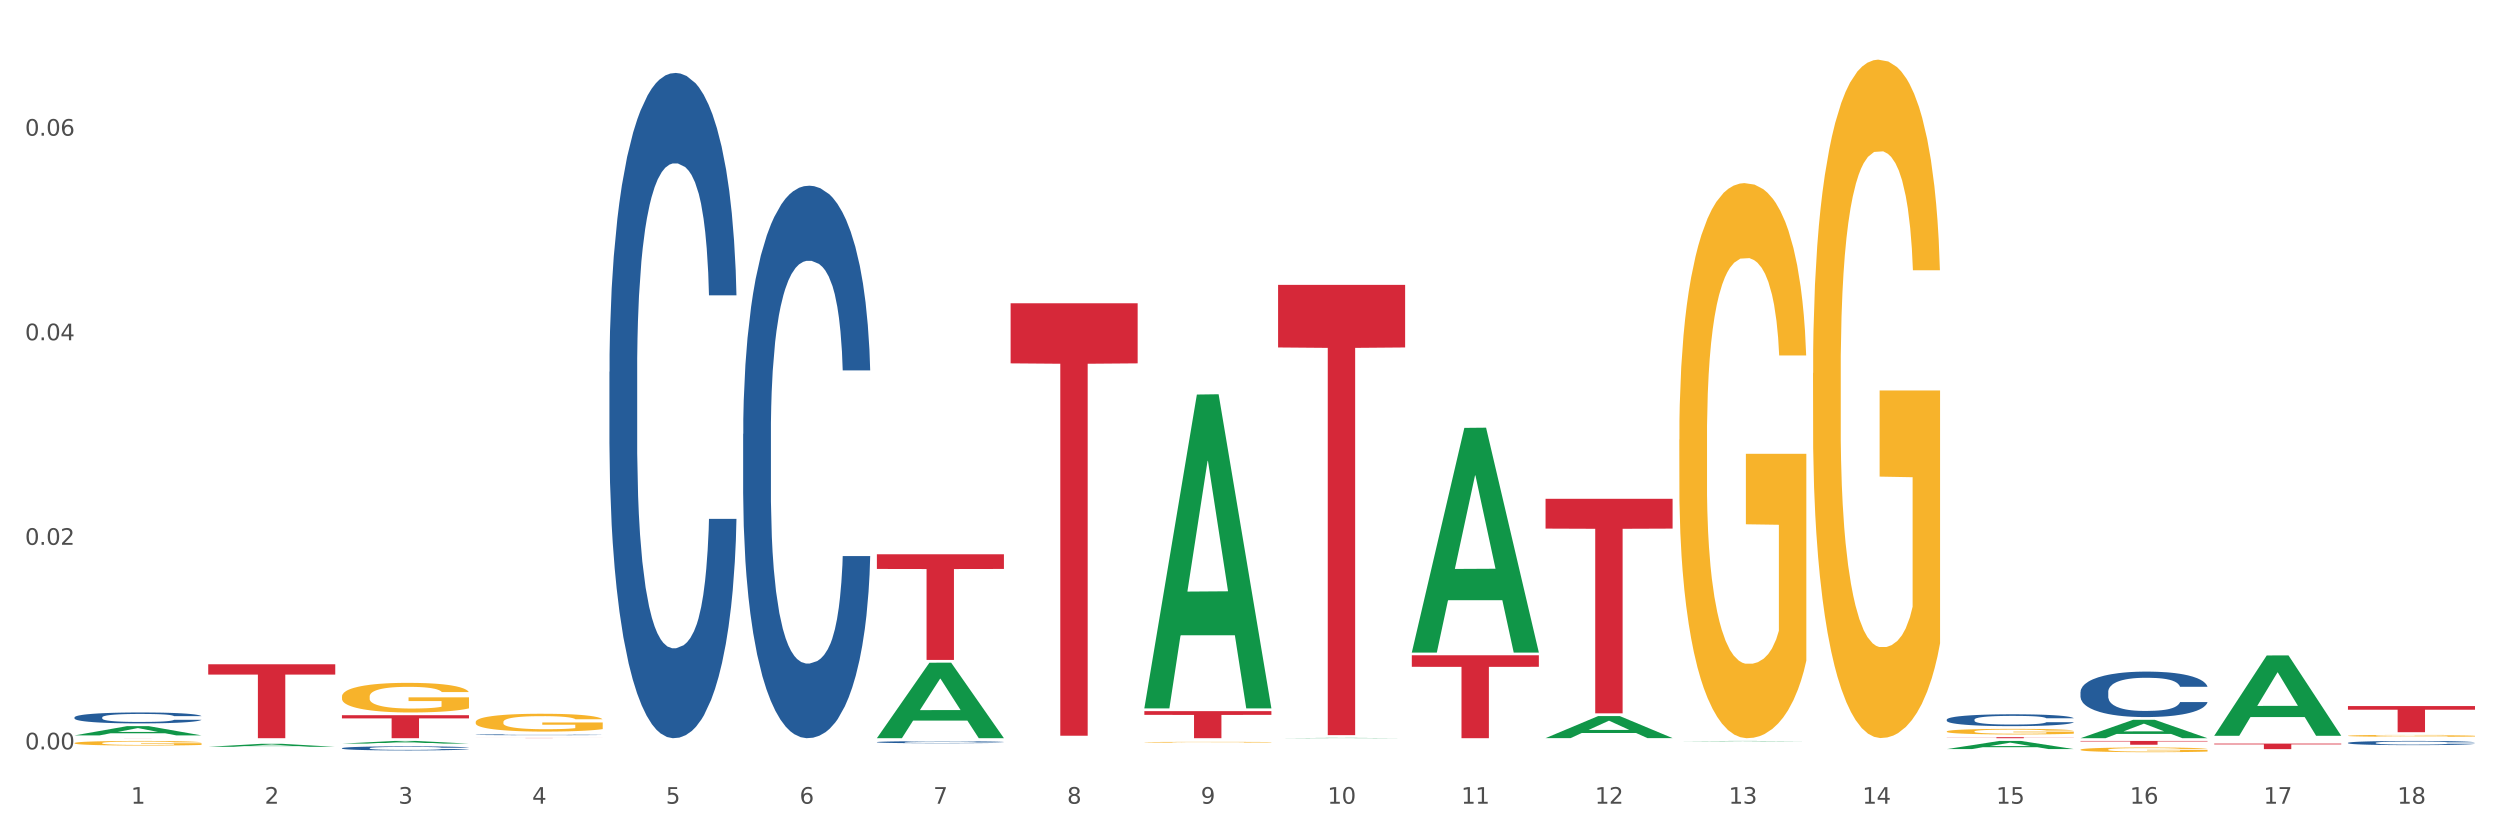 <?xml version="1.0" encoding="utf-8" standalone="no"?>
<!DOCTYPE svg PUBLIC "-//W3C//DTD SVG 1.1//EN"
  "http://www.w3.org/Graphics/SVG/1.1/DTD/svg11.dtd">
<svg xmlns:xlink="http://www.w3.org/1999/xlink" width="1080pt" height="360pt" viewBox="0 0 1080 360" xmlns="http://www.w3.org/2000/svg" version="1.1">
 <rect x="0" y="0" width="1080" height="360" fill="#333333" stroke="none"/>
 <defs>
  <style type="text/css">*{stroke-linejoin: round; stroke-linecap: butt}</style>
 </defs>
 <g id="figure_1">
  <g id="patch_1">
   <path d="M 0 360 
L 1080 360 
L 1080 0 
L 0 0 
z
" style="fill: #ffffff; stroke: #ffffff; stroke-linejoin: miter"/>
  </g>
  <g id="axes_1">
   <g id="matplotlib.axis_1">
    <g id="xtick_1">
     <g id="text_1">
      <!-- 1 -->
      <g style="fill: #4d4d4d" transform="translate(56.563 347.204) scale(0.096 -0.096)">
       <defs>
        <path id="DejaVuSans-31" d="M 794 531 
L 1825 531 
L 1825 4091 
L 703 3866 
L 703 4441 
L 1819 4666 
L 2450 4666 
L 2450 531 
L 3481 531 
L 3481 0 
L 794 0 
L 794 531 
z
" transform="scale(0.016)"/>
       </defs>
       <use xlink:href="#DejaVuSans-31"/>
      </g>
     </g>
    </g>
    <g id="xtick_2">
     <g id="text_2">
      <!-- 2 -->
      <g style="fill: #4d4d4d" transform="translate(114.336 347.204) scale(0.096 -0.096)">
       <defs>
        <path id="DejaVuSans-32" d="M 1228 531 
L 3431 531 
L 3431 0 
L 469 0 
L 469 531 
Q 828 903 1448 1529 
Q 2069 2156 2228 2338 
Q 2531 2678 2651 2914 
Q 2772 3150 2772 3378 
Q 2772 3750 2511 3984 
Q 2250 4219 1831 4219 
Q 1534 4219 1204 4116 
Q 875 4013 500 3803 
L 500 4441 
Q 881 4594 1212 4672 
Q 1544 4750 1819 4750 
Q 2544 4750 2975 4387 
Q 3406 4025 3406 3419 
Q 3406 3131 3298 2873 
Q 3191 2616 2906 2266 
Q 2828 2175 2409 1742 
Q 1991 1309 1228 531 
z
" transform="scale(0.016)"/>
       </defs>
       <use xlink:href="#DejaVuSans-32"/>
      </g>
     </g>
    </g>
    <g id="xtick_3">
     <g id="text_3">
      <!-- 3 -->
      <g style="fill: #4d4d4d" transform="translate(172.109 347.204) scale(0.096 -0.096)">
       <defs>
        <path id="DejaVuSans-33" d="M 2597 2516 
Q 3050 2419 3304 2112 
Q 3559 1806 3559 1356 
Q 3559 666 3084 287 
Q 2609 -91 1734 -91 
Q 1441 -91 1130 -33 
Q 819 25 488 141 
L 488 750 
Q 750 597 1062 519 
Q 1375 441 1716 441 
Q 2309 441 2620 675 
Q 2931 909 2931 1356 
Q 2931 1769 2642 2001 
Q 2353 2234 1838 2234 
L 1294 2234 
L 1294 2753 
L 1863 2753 
Q 2328 2753 2575 2939 
Q 2822 3125 2822 3475 
Q 2822 3834 2567 4026 
Q 2313 4219 1838 4219 
Q 1578 4219 1281 4162 
Q 984 4106 628 3988 
L 628 4550 
Q 988 4650 1302 4700 
Q 1616 4750 1894 4750 
Q 2613 4750 3031 4423 
Q 3450 4097 3450 3541 
Q 3450 3153 3228 2886 
Q 3006 2619 2597 2516 
z
" transform="scale(0.016)"/>
       </defs>
       <use xlink:href="#DejaVuSans-33"/>
      </g>
     </g>
    </g>
    <g id="xtick_4">
     <g id="text_4">
      <!-- 4 -->
      <g style="fill: #4d4d4d" transform="translate(229.882 347.204) scale(0.096 -0.096)">
       <defs>
        <path id="DejaVuSans-34" d="M 2419 4116 
L 825 1625 
L 2419 1625 
L 2419 4116 
z
M 2253 4666 
L 3047 4666 
L 3047 1625 
L 3713 1625 
L 3713 1100 
L 3047 1100 
L 3047 0 
L 2419 0 
L 2419 1100 
L 313 1100 
L 313 1709 
L 2253 4666 
z
" transform="scale(0.016)"/>
       </defs>
       <use xlink:href="#DejaVuSans-34"/>
      </g>
     </g>
    </g>
    <g id="xtick_5">
     <g id="text_5">
      <!-- 5 -->
      <g style="fill: #4d4d4d" transform="translate(287.655 347.204) scale(0.096 -0.096)">
       <defs>
        <path id="DejaVuSans-35" d="M 691 4666 
L 3169 4666 
L 3169 4134 
L 1269 4134 
L 1269 2991 
Q 1406 3038 1543 3061 
Q 1681 3084 1819 3084 
Q 2600 3084 3056 2656 
Q 3513 2228 3513 1497 
Q 3513 744 3044 326 
Q 2575 -91 1722 -91 
Q 1428 -91 1123 -41 
Q 819 9 494 109 
L 494 744 
Q 775 591 1075 516 
Q 1375 441 1709 441 
Q 2250 441 2565 725 
Q 2881 1009 2881 1497 
Q 2881 1984 2565 2268 
Q 2250 2553 1709 2553 
Q 1456 2553 1204 2497 
Q 953 2441 691 2322 
L 691 4666 
z
" transform="scale(0.016)"/>
       </defs>
       <use xlink:href="#DejaVuSans-35"/>
      </g>
     </g>
    </g>
    <g id="xtick_6">
     <g id="text_6">
      <!-- 6 -->
      <g style="fill: #4d4d4d" transform="translate(345.428 347.204) scale(0.096 -0.096)">
       <defs>
        <path id="DejaVuSans-36" d="M 2113 2584 
Q 1688 2584 1439 2293 
Q 1191 2003 1191 1497 
Q 1191 994 1439 701 
Q 1688 409 2113 409 
Q 2538 409 2786 701 
Q 3034 994 3034 1497 
Q 3034 2003 2786 2293 
Q 2538 2584 2113 2584 
z
M 3366 4563 
L 3366 3988 
Q 3128 4100 2886 4159 
Q 2644 4219 2406 4219 
Q 1781 4219 1451 3797 
Q 1122 3375 1075 2522 
Q 1259 2794 1537 2939 
Q 1816 3084 2150 3084 
Q 2853 3084 3261 2657 
Q 3669 2231 3669 1497 
Q 3669 778 3244 343 
Q 2819 -91 2113 -91 
Q 1303 -91 875 529 
Q 447 1150 447 2328 
Q 447 3434 972 4092 
Q 1497 4750 2381 4750 
Q 2619 4750 2861 4703 
Q 3103 4656 3366 4563 
z
" transform="scale(0.016)"/>
       </defs>
       <use xlink:href="#DejaVuSans-36"/>
      </g>
     </g>
    </g>
    <g id="xtick_7">
     <g id="text_7">
      <!-- 7 -->
      <g style="fill: #4d4d4d" transform="translate(403.201 347.204) scale(0.096 -0.096)">
       <defs>
        <path id="DejaVuSans-37" d="M 525 4666 
L 3525 4666 
L 3525 4397 
L 1831 0 
L 1172 0 
L 2766 4134 
L 525 4134 
L 525 4666 
z
" transform="scale(0.016)"/>
       </defs>
       <use xlink:href="#DejaVuSans-37"/>
      </g>
     </g>
    </g>
    <g id="xtick_8">
     <g id="text_8">
      <!-- 8 -->
      <g style="fill: #4d4d4d" transform="translate(460.974 347.204) scale(0.096 -0.096)">
       <defs>
        <path id="DejaVuSans-38" d="M 2034 2216 
Q 1584 2216 1326 1975 
Q 1069 1734 1069 1313 
Q 1069 891 1326 650 
Q 1584 409 2034 409 
Q 2484 409 2743 651 
Q 3003 894 3003 1313 
Q 3003 1734 2745 1975 
Q 2488 2216 2034 2216 
z
M 1403 2484 
Q 997 2584 770 2862 
Q 544 3141 544 3541 
Q 544 4100 942 4425 
Q 1341 4750 2034 4750 
Q 2731 4750 3128 4425 
Q 3525 4100 3525 3541 
Q 3525 3141 3298 2862 
Q 3072 2584 2669 2484 
Q 3125 2378 3379 2068 
Q 3634 1759 3634 1313 
Q 3634 634 3220 271 
Q 2806 -91 2034 -91 
Q 1263 -91 848 271 
Q 434 634 434 1313 
Q 434 1759 690 2068 
Q 947 2378 1403 2484 
z
M 1172 3481 
Q 1172 3119 1398 2916 
Q 1625 2713 2034 2713 
Q 2441 2713 2670 2916 
Q 2900 3119 2900 3481 
Q 2900 3844 2670 4047 
Q 2441 4250 2034 4250 
Q 1625 4250 1398 4047 
Q 1172 3844 1172 3481 
z
" transform="scale(0.016)"/>
       </defs>
       <use xlink:href="#DejaVuSans-38"/>
      </g>
     </g>
    </g>
    <g id="xtick_9">
     <g id="text_9">
      <!-- 9 -->
      <g style="fill: #4d4d4d" transform="translate(518.747 347.204) scale(0.096 -0.096)">
       <defs>
        <path id="DejaVuSans-39" d="M 703 97 
L 703 672 
Q 941 559 1184 500 
Q 1428 441 1663 441 
Q 2288 441 2617 861 
Q 2947 1281 2994 2138 
Q 2813 1869 2534 1725 
Q 2256 1581 1919 1581 
Q 1219 1581 811 2004 
Q 403 2428 403 3163 
Q 403 3881 828 4315 
Q 1253 4750 1959 4750 
Q 2769 4750 3195 4129 
Q 3622 3509 3622 2328 
Q 3622 1225 3098 567 
Q 2575 -91 1691 -91 
Q 1453 -91 1209 -44 
Q 966 3 703 97 
z
M 1959 2075 
Q 2384 2075 2632 2365 
Q 2881 2656 2881 3163 
Q 2881 3666 2632 3958 
Q 2384 4250 1959 4250 
Q 1534 4250 1286 3958 
Q 1038 3666 1038 3163 
Q 1038 2656 1286 2365 
Q 1534 2075 1959 2075 
z
" transform="scale(0.016)"/>
       </defs>
       <use xlink:href="#DejaVuSans-39"/>
      </g>
     </g>
    </g>
    <g id="xtick_10">
     <g id="text_10">
      <!-- 10 -->
      <g style="fill: #4d4d4d" transform="translate(573.466 347.204) scale(0.096 -0.096)">
       <defs>
        <path id="DejaVuSans-30" d="M 2034 4250 
Q 1547 4250 1301 3770 
Q 1056 3291 1056 2328 
Q 1056 1369 1301 889 
Q 1547 409 2034 409 
Q 2525 409 2770 889 
Q 3016 1369 3016 2328 
Q 3016 3291 2770 3770 
Q 2525 4250 2034 4250 
z
M 2034 4750 
Q 2819 4750 3233 4129 
Q 3647 3509 3647 2328 
Q 3647 1150 3233 529 
Q 2819 -91 2034 -91 
Q 1250 -91 836 529 
Q 422 1150 422 2328 
Q 422 3509 836 4129 
Q 1250 4750 2034 4750 
z
" transform="scale(0.016)"/>
       </defs>
       <use xlink:href="#DejaVuSans-31"/>
       <use xlink:href="#DejaVuSans-30" transform="translate(63.623 0)"/>
      </g>
     </g>
    </g>
    <g id="xtick_11">
     <g id="text_11">
      <!-- 11 -->
      <g style="fill: #4d4d4d" transform="translate(631.239 347.204) scale(0.096 -0.096)">
       <use xlink:href="#DejaVuSans-31"/>
       <use xlink:href="#DejaVuSans-31" transform="translate(63.623 0)"/>
      </g>
     </g>
    </g>
    <g id="xtick_12">
     <g id="text_12">
      <!-- 12 -->
      <g style="fill: #4d4d4d" transform="translate(689.012 347.204) scale(0.096 -0.096)">
       <use xlink:href="#DejaVuSans-31"/>
       <use xlink:href="#DejaVuSans-32" transform="translate(63.623 0)"/>
      </g>
     </g>
    </g>
    <g id="xtick_13">
     <g id="text_13">
      <!-- 13 -->
      <g style="fill: #4d4d4d" transform="translate(746.785 347.204) scale(0.096 -0.096)">
       <use xlink:href="#DejaVuSans-31"/>
       <use xlink:href="#DejaVuSans-33" transform="translate(63.623 0)"/>
      </g>
     </g>
    </g>
    <g id="xtick_14">
     <g id="text_14">
      <!-- 14 -->
      <g style="fill: #4d4d4d" transform="translate(804.558 347.204) scale(0.096 -0.096)">
       <use xlink:href="#DejaVuSans-31"/>
       <use xlink:href="#DejaVuSans-34" transform="translate(63.623 0)"/>
      </g>
     </g>
    </g>
    <g id="xtick_15">
     <g id="text_15">
      <!-- 15 -->
      <g style="fill: #4d4d4d" transform="translate(862.331 347.204) scale(0.096 -0.096)">
       <use xlink:href="#DejaVuSans-31"/>
       <use xlink:href="#DejaVuSans-35" transform="translate(63.623 0)"/>
      </g>
     </g>
    </g>
    <g id="xtick_16">
     <g id="text_16">
      <!-- 16 -->
      <g style="fill: #4d4d4d" transform="translate(920.104 347.204) scale(0.096 -0.096)">
       <use xlink:href="#DejaVuSans-31"/>
       <use xlink:href="#DejaVuSans-36" transform="translate(63.623 0)"/>
      </g>
     </g>
    </g>
    <g id="xtick_17">
     <g id="text_17">
      <!-- 17 -->
      <g style="fill: #4d4d4d" transform="translate(977.877 347.204) scale(0.096 -0.096)">
       <use xlink:href="#DejaVuSans-31"/>
       <use xlink:href="#DejaVuSans-37" transform="translate(63.623 0)"/>
      </g>
     </g>
    </g>
    <g id="xtick_18">
     <g id="text_18">
      <!-- 18 -->
      <g style="fill: #4d4d4d" transform="translate(1035.65 347.204) scale(0.096 -0.096)">
       <use xlink:href="#DejaVuSans-31"/>
       <use xlink:href="#DejaVuSans-38" transform="translate(63.623 0)"/>
      </g>
     </g>
    </g>
    <g id="xtick_19"/>
    <g id="xtick_20"/>
    <g id="xtick_21"/>
    <g id="xtick_22"/>
    <g id="xtick_23"/>
    <g id="xtick_24"/>
    <g id="xtick_25"/>
    <g id="xtick_26"/>
    <g id="xtick_27"/>
    <g id="xtick_28"/>
    <g id="xtick_29"/>
    <g id="xtick_30"/>
    <g id="xtick_31"/>
    <g id="xtick_32"/>
    <g id="xtick_33"/>
    <g id="xtick_34"/>
    <g id="xtick_35"/>
   </g>
   <g id="matplotlib.axis_2">
    <g id="ytick_1">
     <g id="text_19">
      <!-- 0.00 -->
      <g style="fill: #4d4d4d" transform="translate(10.8 323.734) scale(0.096 -0.096)">
       <defs>
        <path id="DejaVuSans-2e" d="M 684 794 
L 1344 794 
L 1344 0 
L 684 0 
L 684 794 
z
" transform="scale(0.016)"/>
       </defs>
       <use xlink:href="#DejaVuSans-30"/>
       <use xlink:href="#DejaVuSans-2e" transform="translate(63.623 0)"/>
       <use xlink:href="#DejaVuSans-30" transform="translate(95.41 0)"/>
       <use xlink:href="#DejaVuSans-30" transform="translate(159.033 0)"/>
      </g>
     </g>
    </g>
    <g id="ytick_2">
     <g id="text_20">
      <!-- 0.02 -->
      <g style="fill: #4d4d4d" transform="translate(10.8 235.363) scale(0.096 -0.096)">
       <use xlink:href="#DejaVuSans-30"/>
       <use xlink:href="#DejaVuSans-2e" transform="translate(63.623 0)"/>
       <use xlink:href="#DejaVuSans-30" transform="translate(95.41 0)"/>
       <use xlink:href="#DejaVuSans-32" transform="translate(159.033 0)"/>
      </g>
     </g>
    </g>
    <g id="ytick_3">
     <g id="text_21">
      <!-- 0.04 -->
      <g style="fill: #4d4d4d" transform="translate(10.8 146.991) scale(0.096 -0.096)">
       <use xlink:href="#DejaVuSans-30"/>
       <use xlink:href="#DejaVuSans-2e" transform="translate(63.623 0)"/>
       <use xlink:href="#DejaVuSans-30" transform="translate(95.41 0)"/>
       <use xlink:href="#DejaVuSans-34" transform="translate(159.033 0)"/>
      </g>
     </g>
    </g>
    <g id="ytick_4">
     <g id="text_22">
      <!-- 0.06 -->
      <g style="fill: #4d4d4d" transform="translate(10.8 58.619) scale(0.096 -0.096)">
       <use xlink:href="#DejaVuSans-30"/>
       <use xlink:href="#DejaVuSans-2e" transform="translate(63.623 0)"/>
       <use xlink:href="#DejaVuSans-30" transform="translate(95.41 0)"/>
       <use xlink:href="#DejaVuSans-36" transform="translate(159.033 0)"/>
      </g>
     </g>
    </g>
    <g id="ytick_5"/>
    <g id="ytick_6"/>
    <g id="ytick_7"/>
   </g>
   <g id="PolyCollection_1">
    <path d="M 32.175 317.688 
L 32.232 317.684 
L 54.864 313.694 
L 64.257 313.691 
L 87.059 317.696 
L 76.196 317.696 
L 71.273 316.763 
L 47.905 316.763 
L 47.735 316.778 
L 42.982 317.696 
L 32.175 317.696 
L 32.175 317.688 
L 50.847 316.206 
L 68.331 316.203 
L 59.674 314.544 
L 59.561 314.537 
L 59.447 314.548 
L 50.79 316.203 
L 50.847 316.206 
L 32.175 317.688 
z
" clip-path="url(#p6d4d337997)" style="fill: #109648"/>
    <path d="M 725.451 189.913 
L 725.516 189.694 
L 725.516 181.81 
L 725.645 175.02 
L 726.293 158.595 
L 727.265 145.016 
L 727.978 137.789 
L 728.691 131.876 
L 729.533 125.962 
L 730.57 119.83 
L 732.449 110.851 
L 733.615 106.251 
L 735.041 101.433 
L 737.633 94.425 
L 739.512 90.483 
L 741.456 87.198 
L 744.631 83.255 
L 746.705 81.503 
L 748.908 80.189 
L 751.565 79.313 
L 753.573 79.094 
L 757.98 79.751 
L 761.738 81.722 
L 763.552 83.255 
L 765.885 85.883 
L 767.116 87.636 
L 769.125 91.14 
L 771.199 95.739 
L 772.624 99.681 
L 774.762 107.127 
L 776.382 114.574 
L 777.873 123.772 
L 778.65 130.123 
L 779.234 136.037 
L 779.752 142.826 
L 780.27 153.557 
L 768.607 153.557 
L 768.153 145.892 
L 767.44 138.665 
L 766.403 131.657 
L 765.496 127.276 
L 763.941 121.801 
L 762.516 118.297 
L 761.025 115.669 
L 759.211 113.479 
L 757.785 112.384 
L 755.776 111.508 
L 751.824 111.727 
L 749.167 113.479 
L 747.353 115.669 
L 746.186 117.64 
L 745.15 119.83 
L 743.983 122.896 
L 742.622 127.495 
L 741.65 131.657 
L 740.678 136.913 
L 739.901 142.169 
L 739.188 148.301 
L 738.605 154.872 
L 738.151 161.661 
L 737.762 169.983 
L 737.438 183.781 
L 737.438 213.785 
L 737.568 220.575 
L 737.892 229.554 
L 738.281 236.343 
L 738.929 244.447 
L 739.512 249.922 
L 740.614 257.806 
L 741.845 264.376 
L 742.817 268.538 
L 743.789 272.042 
L 745.474 276.86 
L 747.353 280.802 
L 748.973 283.211 
L 751.176 285.401 
L 752.666 286.277 
L 753.962 286.715 
L 757.137 286.715 
L 759.405 286.058 
L 761.932 284.525 
L 763.876 282.554 
L 765.496 280.145 
L 767.311 276.203 
L 768.477 272.48 
L 768.477 226.707 
L 754.221 226.488 
L 754.221 196.045 
L 780.335 196.045 
L 780.335 285.401 
L 779.234 290.001 
L 778.002 294.162 
L 776.706 297.885 
L 774.762 302.484 
L 772.43 306.864 
L 770.356 309.931 
L 768.153 312.559 
L 765.561 314.968 
L 762.192 317.158 
L 760.118 318.034 
L 757.526 318.691 
L 754.48 318.91 
L 751.824 318.472 
L 749.232 317.377 
L 746.51 315.406 
L 743.854 312.559 
L 741.845 309.712 
L 739.836 306.207 
L 737.698 301.608 
L 736.013 297.228 
L 734.717 293.286 
L 733.291 288.249 
L 731.736 281.678 
L 730.57 275.765 
L 729.533 269.633 
L 728.431 261.748 
L 727.654 254.959 
L 726.876 246.418 
L 726.423 240.066 
L 725.904 230.211 
L 725.516 216.413 
L 725.451 189.913 
z
" clip-path="url(#p6d4d337997)" style="fill: #f7b32b"/>
    <path d="M 783.224 161.195 
L 783.289 160.927 
L 783.289 151.292 
L 783.418 142.994 
L 784.066 122.92 
L 785.038 106.325 
L 785.751 97.492 
L 786.464 90.265 
L 787.306 83.039 
L 788.343 75.544 
L 790.222 64.57 
L 791.388 58.949 
L 792.814 53.061 
L 795.406 44.496 
L 797.285 39.678 
L 799.229 35.663 
L 802.404 30.845 
L 804.478 28.704 
L 806.681 27.098 
L 809.338 26.027 
L 811.346 25.759 
L 815.753 26.562 
L 819.511 28.971 
L 821.325 30.845 
L 823.658 34.057 
L 824.889 36.198 
L 826.898 40.481 
L 828.971 46.102 
L 830.397 50.919 
L 832.535 60.02 
L 834.155 69.12 
L 835.646 80.362 
L 836.423 88.124 
L 837.007 95.351 
L 837.525 103.648 
L 838.043 116.764 
L 826.38 116.764 
L 825.926 107.396 
L 825.213 98.563 
L 824.176 89.998 
L 823.269 84.644 
L 821.714 77.953 
L 820.288 73.67 
L 818.798 70.459 
L 816.984 67.782 
L 815.558 66.444 
L 813.549 65.373 
L 809.597 65.641 
L 806.94 67.782 
L 805.126 70.459 
L 803.959 72.867 
L 802.922 75.544 
L 801.756 79.291 
L 800.395 84.912 
L 799.423 89.998 
L 798.451 96.421 
L 797.674 102.845 
L 796.961 110.34 
L 796.378 118.37 
L 795.924 126.667 
L 795.535 136.838 
L 795.211 153.701 
L 795.211 190.37 
L 795.341 198.667 
L 795.665 209.641 
L 796.054 217.939 
L 796.702 227.842 
L 797.285 234.534 
L 798.387 244.169 
L 799.618 252.199 
L 800.59 257.285 
L 801.562 261.567 
L 803.246 267.456 
L 805.126 272.273 
L 806.746 275.218 
L 808.949 277.894 
L 810.439 278.965 
L 811.735 279.5 
L 814.91 279.5 
L 817.178 278.697 
L 819.705 276.824 
L 821.649 274.415 
L 823.269 271.471 
L 825.084 266.653 
L 826.25 262.102 
L 826.25 206.162 
L 811.994 205.894 
L 811.994 168.689 
L 838.108 168.689 
L 838.108 277.894 
L 837.007 283.515 
L 835.775 288.601 
L 834.479 293.151 
L 832.535 298.772 
L 830.203 304.125 
L 828.129 307.872 
L 825.926 311.084 
L 823.334 314.028 
L 819.964 316.705 
L 817.891 317.776 
L 815.299 318.578 
L 812.253 318.846 
L 809.597 318.311 
L 807.005 316.973 
L 804.283 314.564 
L 801.627 311.084 
L 799.618 307.604 
L 797.609 303.322 
L 795.471 297.701 
L 793.786 292.348 
L 792.49 287.53 
L 791.064 281.374 
L 789.509 273.344 
L 788.343 266.117 
L 787.306 258.623 
L 786.204 248.987 
L 785.427 240.69 
L 784.649 230.251 
L 784.196 222.489 
L 783.677 210.444 
L 783.289 193.582 
L 783.224 161.195 
z
" clip-path="url(#p6d4d337997)" style="fill: #f7b32b"/>
    <path d="M 840.997 315.986 
L 841.062 315.984 
L 841.062 315.904 
L 841.191 315.836 
L 841.839 315.671 
L 842.811 315.534 
L 843.524 315.462 
L 844.237 315.402 
L 845.079 315.343 
L 846.116 315.281 
L 847.995 315.191 
L 849.161 315.145 
L 850.587 315.096 
L 853.179 315.026 
L 855.058 314.986 
L 857.002 314.953 
L 860.177 314.913 
L 862.251 314.896 
L 864.454 314.882 
L 867.111 314.874 
L 869.119 314.871 
L 873.526 314.878 
L 877.284 314.898 
L 879.098 314.913 
L 881.431 314.94 
L 882.662 314.957 
L 884.671 314.993 
L 886.744 315.039 
L 888.17 315.078 
L 890.308 315.153 
L 891.928 315.228 
L 893.419 315.321 
L 894.196 315.385 
L 894.779 315.444 
L 895.298 315.512 
L 895.816 315.62 
L 884.153 315.62 
L 883.699 315.543 
L 882.986 315.47 
L 881.949 315.4 
L 881.042 315.356 
L 879.487 315.301 
L 878.061 315.266 
L 876.571 315.239 
L 874.757 315.217 
L 873.331 315.206 
L 871.322 315.197 
L 867.37 315.2 
L 864.713 315.217 
L 862.899 315.239 
L 861.732 315.259 
L 860.695 315.281 
L 859.529 315.312 
L 858.168 315.358 
L 857.196 315.4 
L 856.224 315.453 
L 855.447 315.506 
L 854.734 315.567 
L 854.151 315.633 
L 853.697 315.702 
L 853.308 315.785 
L 852.984 315.924 
L 852.984 316.226 
L 853.114 316.294 
L 853.438 316.384 
L 853.827 316.453 
L 854.475 316.534 
L 855.058 316.589 
L 856.16 316.669 
L 857.391 316.735 
L 858.363 316.776 
L 859.335 316.812 
L 861.019 316.86 
L 862.899 316.9 
L 864.519 316.924 
L 866.722 316.946 
L 868.212 316.955 
L 869.508 316.959 
L 872.683 316.959 
L 874.951 316.953 
L 877.478 316.937 
L 879.422 316.917 
L 881.042 316.893 
L 882.857 316.854 
L 884.023 316.816 
L 884.023 316.356 
L 869.767 316.354 
L 869.767 316.047 
L 895.881 316.047 
L 895.881 316.946 
L 894.779 316.992 
L 893.548 317.034 
L 892.252 317.072 
L 890.308 317.118 
L 887.976 317.162 
L 885.902 317.193 
L 883.699 317.219 
L 881.107 317.243 
L 877.737 317.265 
L 875.664 317.274 
L 873.072 317.281 
L 870.026 317.283 
L 867.37 317.279 
L 864.778 317.268 
L 862.056 317.248 
L 859.4 317.219 
L 857.391 317.191 
L 855.382 317.155 
L 853.244 317.109 
L 851.559 317.065 
L 850.263 317.025 
L 848.837 316.975 
L 847.282 316.909 
L 846.116 316.849 
L 845.079 316.787 
L 843.977 316.708 
L 843.2 316.64 
L 842.422 316.554 
L 841.969 316.49 
L 841.45 316.391 
L 841.062 316.252 
L 840.997 315.986 
z
" clip-path="url(#p6d4d337997)" style="fill: #f7b32b"/>
    <path d="M 1014.316 317.854 
L 1014.38 317.853 
L 1014.38 317.826 
L 1014.51 317.803 
L 1015.158 317.747 
L 1016.13 317.701 
L 1016.843 317.676 
L 1017.556 317.656 
L 1018.398 317.636 
L 1019.435 317.615 
L 1021.314 317.585 
L 1022.48 317.569 
L 1023.906 317.553 
L 1026.498 317.529 
L 1028.377 317.516 
L 1030.321 317.504 
L 1033.496 317.491 
L 1035.57 317.485 
L 1037.773 317.481 
L 1040.429 317.478 
L 1042.438 317.477 
L 1046.845 317.479 
L 1050.603 317.486 
L 1052.417 317.491 
L 1054.75 317.5 
L 1055.981 317.506 
L 1057.99 317.518 
L 1060.063 317.533 
L 1061.489 317.547 
L 1063.627 317.572 
L 1065.247 317.597 
L 1066.738 317.629 
L 1067.515 317.65 
L 1068.098 317.67 
L 1068.617 317.693 
L 1069.135 317.73 
L 1057.471 317.73 
L 1057.018 317.704 
L 1056.305 317.679 
L 1055.268 317.656 
L 1054.361 317.641 
L 1052.806 317.622 
L 1051.38 317.61 
L 1049.89 317.601 
L 1048.076 317.594 
L 1046.65 317.59 
L 1044.641 317.587 
L 1040.689 317.588 
L 1038.032 317.594 
L 1036.218 317.601 
L 1035.051 317.608 
L 1034.014 317.615 
L 1032.848 317.626 
L 1031.487 317.641 
L 1030.515 317.656 
L 1029.543 317.673 
L 1028.766 317.691 
L 1028.053 317.712 
L 1027.47 317.734 
L 1027.016 317.757 
L 1026.627 317.786 
L 1026.303 317.833 
L 1026.303 317.935 
L 1026.433 317.958 
L 1026.757 317.988 
L 1027.146 318.011 
L 1027.794 318.039 
L 1028.377 318.058 
L 1029.479 318.084 
L 1030.71 318.107 
L 1031.682 318.121 
L 1032.654 318.133 
L 1034.338 318.149 
L 1036.218 318.162 
L 1037.838 318.171 
L 1040.041 318.178 
L 1041.531 318.181 
L 1042.827 318.183 
L 1046.002 318.183 
L 1048.27 318.18 
L 1050.797 318.175 
L 1052.741 318.168 
L 1054.361 318.16 
L 1056.176 318.147 
L 1057.342 318.134 
L 1057.342 317.979 
L 1043.086 317.978 
L 1043.086 317.874 
L 1069.2 317.874 
L 1069.2 318.178 
L 1068.098 318.194 
L 1066.867 318.208 
L 1065.571 318.221 
L 1063.627 318.236 
L 1061.295 318.251 
L 1059.221 318.261 
L 1057.018 318.27 
L 1054.426 318.279 
L 1051.056 318.286 
L 1048.983 318.289 
L 1046.391 318.291 
L 1043.345 318.292 
L 1040.689 318.291 
L 1038.097 318.287 
L 1035.375 318.28 
L 1032.718 318.27 
L 1030.71 318.261 
L 1028.701 318.249 
L 1026.563 318.233 
L 1024.878 318.218 
L 1023.582 318.205 
L 1022.156 318.188 
L 1020.601 318.165 
L 1019.435 318.145 
L 1018.398 318.125 
L 1017.296 318.098 
L 1016.519 318.075 
L 1015.741 318.046 
L 1015.288 318.024 
L 1014.769 317.991 
L 1014.38 317.944 
L 1014.316 317.854 
z
" clip-path="url(#p6d4d337997)" style="fill: #f7b32b"/>
    <path d="M 552.132 123.073 
L 607.016 123.073 
L 607.016 150.103 
L 585.427 150.286 
L 585.427 317.581 
L 573.591 317.581 
L 573.591 150.286 
L 552.132 150.103 
L 552.132 123.255 
L 552.132 123.073 
z
" clip-path="url(#p6d4d337997)" style="fill: #d62839"/>
    <path d="M 494.359 307.205 
L 549.243 307.205 
L 549.243 308.831 
L 527.654 308.842 
L 527.654 318.91 
L 515.818 318.91 
L 515.818 308.842 
L 494.359 308.831 
L 494.359 307.216 
L 494.359 307.205 
z
" clip-path="url(#p6d4d337997)" style="fill: #d62839"/>
    <path d="M 32.175 309.909 
L 32.24 309.905 
L 32.24 309.784 
L 32.434 309.62 
L 33.148 309.317 
L 34.056 309.088 
L 35.613 308.821 
L 36.457 308.708 
L 37.56 308.583 
L 39.83 308.38 
L 42.425 308.207 
L 44.242 308.112 
L 45.604 308.052 
L 48.653 307.944 
L 50.405 307.896 
L 52.221 307.857 
L 53.778 307.832 
L 56.373 307.801 
L 58.449 307.788 
L 60.85 307.784 
L 62.861 307.788 
L 65.521 307.806 
L 69.413 307.857 
L 70.905 307.888 
L 72.917 307.94 
L 74.993 308.009 
L 76.679 308.078 
L 78.626 308.177 
L 80.637 308.307 
L 82.583 308.471 
L 83.945 308.622 
L 85.048 308.782 
L 86.021 308.976 
L 86.735 309.188 
L 87.059 309.365 
L 75.187 309.365 
L 74.863 309.205 
L 74.214 309.032 
L 73.565 308.916 
L 72.852 308.821 
L 71.749 308.713 
L 70.776 308.644 
L 69.154 308.561 
L 67.662 308.51 
L 66.429 308.479 
L 64.937 308.453 
L 61.758 308.428 
L 59.487 308.428 
L 58.06 308.436 
L 56.309 308.458 
L 54.816 308.488 
L 53.065 308.54 
L 51.702 308.596 
L 50.34 308.669 
L 49.562 308.721 
L 48.394 308.816 
L 47.615 308.894 
L 46.577 309.028 
L 45.993 309.123 
L 44.955 309.369 
L 44.501 309.55 
L 44.307 309.676 
L 44.177 309.814 
L 44.177 310.488 
L 44.566 310.79 
L 44.891 310.92 
L 45.41 311.066 
L 46.383 311.256 
L 47.81 311.442 
L 49.302 311.576 
L 50.535 311.658 
L 51.702 311.719 
L 52.87 311.766 
L 54.297 311.809 
L 55.465 311.835 
L 57.217 311.861 
L 59.293 311.874 
L 60.915 311.874 
L 64.223 311.852 
L 65.715 311.831 
L 67.143 311.801 
L 68.7 311.753 
L 69.932 311.701 
L 70.646 311.662 
L 71.814 311.58 
L 72.722 311.494 
L 73.5 311.395 
L 74.019 311.308 
L 74.603 311.179 
L 75.057 311.032 
L 75.187 310.954 
L 87.059 310.954 
L 86.8 311.11 
L 86.346 311.261 
L 85.437 311.464 
L 84.724 311.58 
L 83.621 311.723 
L 82.453 311.844 
L 80.831 311.978 
L 79.339 312.077 
L 77.782 312.163 
L 76.095 312.241 
L 73.046 312.349 
L 71.943 312.379 
L 69.608 312.431 
L 67.791 312.461 
L 65.132 312.492 
L 62.407 312.509 
L 59.552 312.513 
L 57.022 312.505 
L 54.233 312.479 
L 52.481 312.453 
L 50.535 312.414 
L 48.264 312.353 
L 46.123 312.28 
L 44.112 312.194 
L 42.231 312.094 
L 40.479 311.982 
L 38.208 311.796 
L 36.522 311.615 
L 35.289 311.446 
L 34.446 311.304 
L 33.602 311.123 
L 33.148 310.997 
L 32.434 310.695 
L 32.175 310.414 
L 32.175 309.909 
z
" clip-path="url(#p6d4d337997)" style="fill: #255c99"/>
    <path d="M 147.721 323.213 
L 147.786 323.212 
L 147.786 323.166 
L 147.98 323.105 
L 148.694 322.992 
L 149.602 322.906 
L 151.159 322.806 
L 152.003 322.764 
L 153.106 322.717 
L 155.376 322.641 
L 157.971 322.576 
L 159.788 322.541 
L 161.15 322.518 
L 164.199 322.478 
L 165.951 322.46 
L 167.767 322.445 
L 169.324 322.436 
L 171.919 322.424 
L 173.995 322.419 
L 176.396 322.418 
L 178.407 322.419 
L 181.067 322.426 
L 184.959 322.445 
L 186.451 322.457 
L 188.463 322.476 
L 190.539 322.502 
L 192.225 322.528 
L 194.172 322.565 
L 196.183 322.613 
L 198.129 322.675 
L 199.491 322.731 
L 200.594 322.791 
L 201.567 322.864 
L 202.281 322.943 
L 202.605 323.01 
L 190.733 323.01 
L 190.409 322.95 
L 189.76 322.885 
L 189.111 322.841 
L 188.398 322.806 
L 187.295 322.765 
L 186.322 322.74 
L 184.7 322.709 
L 183.208 322.689 
L 181.975 322.678 
L 180.483 322.668 
L 177.304 322.659 
L 175.033 322.659 
L 173.606 322.662 
L 171.854 322.67 
L 170.362 322.681 
L 168.611 322.701 
L 167.248 322.722 
L 165.886 322.749 
L 165.107 322.769 
L 163.94 322.804 
L 163.161 322.833 
L 162.123 322.883 
L 161.539 322.919 
L 160.501 323.011 
L 160.047 323.079 
L 159.853 323.126 
L 159.723 323.178 
L 159.723 323.43 
L 160.112 323.543 
L 160.436 323.592 
L 160.955 323.647 
L 161.929 323.718 
L 163.356 323.787 
L 164.848 323.837 
L 166.081 323.868 
L 167.248 323.891 
L 168.416 323.909 
L 169.843 323.925 
L 171.011 323.934 
L 172.763 323.944 
L 174.839 323.949 
L 176.461 323.949 
L 179.769 323.941 
L 181.261 323.933 
L 182.689 323.921 
L 184.246 323.904 
L 185.478 323.884 
L 186.192 323.87 
L 187.36 323.839 
L 188.268 323.807 
L 189.046 323.769 
L 189.565 323.737 
L 190.149 323.689 
L 190.603 323.634 
L 190.733 323.605 
L 202.605 323.605 
L 202.346 323.663 
L 201.892 323.719 
L 200.983 323.795 
L 200.27 323.839 
L 199.167 323.892 
L 197.999 323.938 
L 196.377 323.988 
L 194.885 324.025 
L 193.328 324.057 
L 191.641 324.086 
L 188.592 324.127 
L 187.489 324.138 
L 185.154 324.157 
L 183.337 324.169 
L 180.678 324.18 
L 177.953 324.187 
L 175.098 324.188 
L 172.568 324.185 
L 169.778 324.175 
L 168.027 324.166 
L 166.081 324.151 
L 163.81 324.128 
L 161.669 324.101 
L 159.658 324.069 
L 157.777 324.031 
L 156.025 323.989 
L 153.754 323.92 
L 152.068 323.852 
L 150.835 323.789 
L 149.992 323.736 
L 149.148 323.668 
L 148.694 323.621 
L 147.98 323.508 
L 147.721 323.402 
L 147.721 323.213 
z
" clip-path="url(#p6d4d337997)" style="fill: #255c99"/>
    <path d="M 205.494 317.398 
L 205.559 317.398 
L 205.559 317.388 
L 205.753 317.375 
L 206.467 317.351 
L 207.375 317.332 
L 208.932 317.311 
L 209.776 317.302 
L 210.879 317.292 
L 213.149 317.275 
L 215.744 317.261 
L 217.561 317.254 
L 218.923 317.249 
L 221.972 317.24 
L 223.724 317.236 
L 225.54 317.233 
L 227.097 317.231 
L 229.692 317.229 
L 231.768 317.228 
L 234.169 317.227 
L 236.18 317.228 
L 238.84 317.229 
L 242.732 317.233 
L 244.224 317.236 
L 246.236 317.24 
L 248.312 317.245 
L 249.998 317.251 
L 251.945 317.259 
L 253.956 317.269 
L 255.902 317.283 
L 257.264 317.295 
L 258.367 317.308 
L 259.34 317.323 
L 260.054 317.34 
L 260.378 317.354 
L 248.506 317.354 
L 248.182 317.342 
L 247.533 317.328 
L 246.884 317.318 
L 246.171 317.311 
L 245.068 317.302 
L 244.095 317.296 
L 242.473 317.29 
L 240.981 317.286 
L 239.748 317.283 
L 238.256 317.281 
L 235.077 317.279 
L 232.806 317.279 
L 231.379 317.28 
L 229.627 317.281 
L 228.135 317.284 
L 226.384 317.288 
L 225.021 317.293 
L 223.659 317.298 
L 222.88 317.303 
L 221.713 317.31 
L 220.934 317.317 
L 219.896 317.327 
L 219.312 317.335 
L 218.274 317.355 
L 217.82 317.369 
L 217.626 317.379 
L 217.496 317.39 
L 217.496 317.445 
L 217.885 317.469 
L 218.209 317.479 
L 218.728 317.491 
L 219.702 317.506 
L 221.129 317.521 
L 222.621 317.532 
L 223.854 317.539 
L 225.021 317.544 
L 226.189 317.547 
L 227.616 317.551 
L 228.784 317.553 
L 230.536 317.555 
L 232.612 317.556 
L 234.234 317.556 
L 237.542 317.554 
L 239.034 317.553 
L 240.462 317.55 
L 242.019 317.546 
L 243.251 317.542 
L 243.965 317.539 
L 245.133 317.532 
L 246.041 317.526 
L 246.819 317.518 
L 247.338 317.511 
L 247.922 317.5 
L 248.376 317.488 
L 248.506 317.482 
L 260.378 317.482 
L 260.119 317.495 
L 259.665 317.507 
L 258.756 317.523 
L 258.043 317.532 
L 256.94 317.544 
L 255.772 317.554 
L 254.15 317.564 
L 252.658 317.572 
L 251.101 317.579 
L 249.414 317.586 
L 246.365 317.594 
L 245.262 317.597 
L 242.927 317.601 
L 241.11 317.603 
L 238.45 317.606 
L 235.726 317.607 
L 232.871 317.607 
L 230.341 317.607 
L 227.551 317.605 
L 225.8 317.603 
L 223.854 317.599 
L 221.583 317.595 
L 219.442 317.589 
L 217.431 317.582 
L 215.55 317.574 
L 213.798 317.565 
L 211.527 317.55 
L 209.841 317.535 
L 208.608 317.522 
L 207.765 317.51 
L 206.921 317.496 
L 206.467 317.486 
L 205.753 317.461 
L 205.494 317.439 
L 205.494 317.398 
z
" clip-path="url(#p6d4d337997)" style="fill: #255c99"/>
    <path d="M 263.267 160.642 
L 263.332 160.379 
L 263.332 153.03 
L 263.526 143.056 
L 264.24 124.683 
L 265.148 110.773 
L 266.705 94.5 
L 267.549 87.675 
L 268.652 80.064 
L 270.922 67.728 
L 273.517 57.229 
L 275.334 51.455 
L 276.696 47.78 
L 279.745 41.219 
L 281.497 38.331 
L 283.313 35.969 
L 284.87 34.394 
L 287.465 32.557 
L 289.541 31.77 
L 291.942 31.507 
L 293.953 31.77 
L 296.613 32.82 
L 300.505 35.969 
L 301.997 37.806 
L 304.008 40.956 
L 306.084 45.156 
L 307.771 49.355 
L 309.717 55.392 
L 311.729 63.266 
L 313.675 73.24 
L 315.037 82.426 
L 316.14 92.137 
L 317.113 103.948 
L 317.827 116.809 
L 318.151 127.571 
L 306.279 127.571 
L 305.955 117.859 
L 305.306 107.361 
L 304.657 100.274 
L 303.944 94.5 
L 302.841 87.938 
L 301.868 83.738 
L 300.246 78.752 
L 298.754 75.602 
L 297.521 73.765 
L 296.029 72.19 
L 292.85 70.615 
L 290.579 70.615 
L 289.152 71.14 
L 287.4 72.452 
L 285.908 74.29 
L 284.157 77.439 
L 282.794 80.851 
L 281.432 85.313 
L 280.653 88.463 
L 279.486 94.237 
L 278.707 98.962 
L 277.669 107.098 
L 277.085 112.872 
L 276.047 127.833 
L 275.593 138.857 
L 275.399 146.468 
L 275.269 154.867 
L 275.269 195.812 
L 275.658 214.185 
L 275.982 222.059 
L 276.501 230.983 
L 277.475 242.532 
L 278.902 253.818 
L 280.394 261.954 
L 281.627 266.941 
L 282.794 270.616 
L 283.962 273.503 
L 285.389 276.128 
L 286.557 277.702 
L 288.309 279.277 
L 290.385 280.065 
L 292.007 280.065 
L 295.315 278.752 
L 296.807 277.44 
L 298.235 275.603 
L 299.792 272.716 
L 301.024 269.566 
L 301.738 267.204 
L 302.906 262.217 
L 303.814 256.967 
L 304.592 250.931 
L 305.111 245.681 
L 305.695 237.807 
L 306.149 228.883 
L 306.279 224.159 
L 318.151 224.159 
L 317.892 233.608 
L 317.438 242.794 
L 316.529 255.13 
L 315.816 262.217 
L 314.713 270.878 
L 313.545 278.227 
L 311.923 286.364 
L 310.431 292.401 
L 308.874 297.65 
L 307.187 302.374 
L 304.138 308.936 
L 303.035 310.773 
L 300.7 313.923 
L 298.883 315.76 
L 296.223 317.598 
L 293.499 318.647 
L 290.644 318.91 
L 288.114 318.385 
L 285.324 316.81 
L 283.573 315.235 
L 281.627 312.873 
L 279.356 309.199 
L 277.215 304.737 
L 275.204 299.487 
L 273.323 293.451 
L 271.571 286.626 
L 269.3 275.34 
L 267.614 264.317 
L 266.381 254.08 
L 265.538 245.419 
L 264.694 234.395 
L 264.24 226.784 
L 263.526 208.411 
L 263.267 191.35 
L 263.267 160.642 
z
" clip-path="url(#p6d4d337997)" style="fill: #255c99"/>
    <path d="M 494.359 320.645 
L 494.424 320.644 
L 494.424 320.633 
L 494.553 320.623 
L 495.201 320.599 
L 496.173 320.579 
L 496.886 320.568 
L 497.599 320.56 
L 498.441 320.551 
L 499.478 320.542 
L 501.357 320.529 
L 502.523 320.522 
L 503.949 320.515 
L 506.541 320.505 
L 508.42 320.499 
L 510.364 320.495 
L 513.539 320.489 
L 515.613 320.486 
L 517.816 320.484 
L 520.473 320.483 
L 522.481 320.483 
L 526.888 320.484 
L 530.646 320.487 
L 532.46 320.489 
L 534.793 320.493 
L 536.024 320.495 
L 538.033 320.5 
L 540.107 320.507 
L 541.532 320.513 
L 543.671 320.524 
L 545.29 320.535 
L 546.781 320.548 
L 547.558 320.557 
L 548.142 320.566 
L 548.66 320.576 
L 549.178 320.591 
L 537.515 320.591 
L 537.061 320.58 
L 536.348 320.57 
L 535.311 320.559 
L 534.404 320.553 
L 532.849 320.545 
L 531.424 320.54 
L 529.933 320.536 
L 528.119 320.533 
L 526.693 320.531 
L 524.685 320.53 
L 520.732 320.53 
L 518.075 320.533 
L 516.261 320.536 
L 515.094 320.539 
L 514.058 320.542 
L 512.891 320.547 
L 511.53 320.553 
L 510.558 320.559 
L 509.586 320.567 
L 508.809 320.575 
L 508.096 320.584 
L 507.513 320.593 
L 507.059 320.603 
L 506.671 320.615 
L 506.347 320.636 
L 506.347 320.679 
L 506.476 320.689 
L 506.8 320.702 
L 507.189 320.712 
L 507.837 320.724 
L 508.42 320.732 
L 509.522 320.744 
L 510.753 320.753 
L 511.725 320.759 
L 512.697 320.764 
L 514.382 320.771 
L 516.261 320.777 
L 517.881 320.781 
L 520.084 320.784 
L 521.574 320.785 
L 522.87 320.786 
L 526.045 320.786 
L 528.313 320.785 
L 530.84 320.783 
L 532.784 320.78 
L 534.404 320.776 
L 536.219 320.77 
L 537.385 320.765 
L 537.385 320.698 
L 523.129 320.698 
L 523.129 320.653 
L 549.243 320.653 
L 549.243 320.784 
L 548.142 320.791 
L 546.91 320.797 
L 545.614 320.802 
L 543.671 320.809 
L 541.338 320.815 
L 539.264 320.82 
L 537.061 320.824 
L 534.469 320.827 
L 531.1 320.83 
L 529.026 320.832 
L 526.434 320.833 
L 523.389 320.833 
L 520.732 320.832 
L 518.14 320.831 
L 515.418 320.828 
L 512.762 320.824 
L 510.753 320.819 
L 508.744 320.814 
L 506.606 320.808 
L 504.921 320.801 
L 503.625 320.795 
L 502.199 320.788 
L 500.644 320.778 
L 499.478 320.77 
L 498.441 320.761 
L 497.34 320.749 
L 496.562 320.739 
L 495.784 320.727 
L 495.331 320.718 
L 494.812 320.703 
L 494.424 320.683 
L 494.359 320.645 
z
" clip-path="url(#p6d4d337997)" style="fill: #f7b32b"/>
    <path d="M 321.04 187.463 
L 321.105 187.245 
L 321.105 181.141 
L 321.299 172.858 
L 322.013 157.6 
L 322.921 146.047 
L 324.478 132.533 
L 325.322 126.865 
L 326.425 120.544 
L 328.695 110.299 
L 331.29 101.58 
L 333.107 96.785 
L 334.469 93.733 
L 337.518 88.284 
L 339.27 85.886 
L 341.086 83.924 
L 342.643 82.616 
L 345.238 81.09 
L 347.314 80.436 
L 349.715 80.218 
L 351.726 80.436 
L 354.386 81.308 
L 358.278 83.924 
L 359.77 85.45 
L 361.781 88.066 
L 363.857 91.553 
L 365.544 95.041 
L 367.49 100.054 
L 369.502 106.593 
L 371.448 114.877 
L 372.81 122.506 
L 373.913 130.571 
L 374.886 140.38 
L 375.6 151.061 
L 375.924 159.998 
L 364.052 159.998 
L 363.728 151.932 
L 363.079 143.213 
L 362.43 137.328 
L 361.717 132.533 
L 360.614 127.083 
L 359.641 123.596 
L 358.019 119.454 
L 356.527 116.838 
L 355.294 115.313 
L 353.802 114.005 
L 350.623 112.697 
L 348.352 112.697 
L 346.925 113.133 
L 345.173 114.223 
L 343.681 115.748 
L 341.93 118.364 
L 340.567 121.198 
L 339.205 124.903 
L 338.426 127.519 
L 337.259 132.315 
L 336.48 136.238 
L 335.442 142.995 
L 334.858 147.791 
L 333.82 160.216 
L 333.366 169.371 
L 333.172 175.692 
L 333.042 182.667 
L 333.042 216.671 
L 333.431 231.93 
L 333.755 238.469 
L 334.274 245.88 
L 335.248 255.471 
L 336.675 264.844 
L 338.167 271.601 
L 339.4 275.743 
L 340.567 278.794 
L 341.735 281.192 
L 343.162 283.372 
L 344.33 284.68 
L 346.082 285.988 
L 348.158 286.642 
L 349.78 286.642 
L 353.088 285.552 
L 354.58 284.462 
L 356.008 282.936 
L 357.565 280.538 
L 358.797 277.923 
L 359.511 275.961 
L 360.679 271.819 
L 361.587 267.46 
L 362.365 262.446 
L 362.884 258.087 
L 363.468 251.547 
L 363.922 244.136 
L 364.052 240.213 
L 375.924 240.213 
L 375.665 248.06 
L 375.211 255.689 
L 374.302 265.934 
L 373.589 271.819 
L 372.486 279.012 
L 371.318 285.116 
L 369.696 291.873 
L 368.204 296.886 
L 366.647 301.246 
L 364.96 305.17 
L 361.911 310.619 
L 360.808 312.145 
L 358.473 314.761 
L 356.656 316.286 
L 353.996 317.812 
L 351.272 318.684 
L 348.417 318.902 
L 345.887 318.466 
L 343.097 317.158 
L 341.346 315.85 
L 339.4 313.889 
L 337.129 310.837 
L 334.988 307.131 
L 332.977 302.772 
L 331.096 297.758 
L 329.344 292.091 
L 327.073 282.718 
L 325.387 273.563 
L 324.154 265.062 
L 323.311 257.869 
L 322.467 248.714 
L 322.013 242.393 
L 321.299 227.134 
L 321.04 212.966 
L 321.04 187.463 
z
" clip-path="url(#p6d4d337997)" style="fill: #255c99"/>
    <path d="M 840.997 310.872 
L 841.062 310.867 
L 841.062 310.736 
L 841.256 310.558 
L 841.97 310.23 
L 842.878 309.982 
L 844.435 309.692 
L 845.278 309.57 
L 846.381 309.435 
L 848.652 309.215 
L 851.247 309.027 
L 853.063 308.924 
L 854.426 308.859 
L 857.475 308.742 
L 859.227 308.69 
L 861.043 308.648 
L 862.6 308.62 
L 865.195 308.587 
L 867.271 308.573 
L 869.672 308.569 
L 871.683 308.573 
L 874.343 308.592 
L 878.235 308.648 
L 879.727 308.681 
L 881.738 308.737 
L 883.814 308.812 
L 885.501 308.887 
L 887.447 308.995 
L 889.458 309.135 
L 891.405 309.313 
L 892.767 309.477 
L 893.87 309.65 
L 894.843 309.86 
L 895.557 310.09 
L 895.881 310.282 
L 884.009 310.282 
L 883.685 310.109 
L 883.036 309.921 
L 882.387 309.795 
L 881.673 309.692 
L 880.571 309.575 
L 879.597 309.5 
L 877.976 309.411 
L 876.483 309.355 
L 875.251 309.322 
L 873.759 309.294 
L 870.58 309.266 
L 868.309 309.266 
L 866.882 309.275 
L 865.13 309.299 
L 863.638 309.332 
L 861.887 309.388 
L 860.524 309.449 
L 859.162 309.528 
L 858.383 309.584 
L 857.216 309.687 
L 856.437 309.772 
L 855.399 309.917 
L 854.815 310.02 
L 853.777 310.286 
L 853.323 310.483 
L 853.128 310.619 
L 852.999 310.769 
L 852.999 311.499 
L 853.388 311.826 
L 853.712 311.967 
L 854.231 312.126 
L 855.204 312.332 
L 856.632 312.533 
L 858.124 312.678 
L 859.356 312.767 
L 860.524 312.833 
L 861.692 312.884 
L 863.119 312.931 
L 864.287 312.959 
L 866.039 312.987 
L 868.115 313.001 
L 869.736 313.001 
L 873.045 312.978 
L 874.537 312.955 
L 875.964 312.922 
L 877.521 312.87 
L 878.754 312.814 
L 879.468 312.772 
L 880.635 312.683 
L 881.544 312.589 
L 882.322 312.482 
L 882.841 312.388 
L 883.425 312.248 
L 883.879 312.089 
L 884.009 312.004 
L 895.881 312.004 
L 895.622 312.173 
L 895.167 312.337 
L 894.259 312.557 
L 893.546 312.683 
L 892.443 312.838 
L 891.275 312.969 
L 889.653 313.114 
L 888.161 313.221 
L 886.604 313.315 
L 884.917 313.399 
L 881.868 313.516 
L 880.765 313.549 
L 878.43 313.605 
L 876.613 313.638 
L 873.953 313.671 
L 871.229 313.689 
L 868.374 313.694 
L 865.844 313.685 
L 863.054 313.657 
L 861.303 313.629 
L 859.356 313.586 
L 857.086 313.521 
L 854.945 313.441 
L 852.934 313.348 
L 851.052 313.24 
L 849.301 313.118 
L 847.03 312.917 
L 845.343 312.72 
L 844.111 312.538 
L 843.267 312.383 
L 842.424 312.187 
L 841.97 312.051 
L 841.256 311.723 
L 840.997 311.419 
L 840.997 310.872 
z
" clip-path="url(#p6d4d337997)" style="fill: #255c99"/>
    <path d="M 898.77 298.957 
L 898.835 298.939 
L 898.835 298.437 
L 899.029 297.755 
L 899.743 296.499 
L 900.651 295.548 
L 902.208 294.436 
L 903.051 293.969 
L 904.154 293.449 
L 906.425 292.606 
L 909.02 291.888 
L 910.836 291.493 
L 912.199 291.242 
L 915.248 290.793 
L 917 290.596 
L 918.816 290.435 
L 920.373 290.327 
L 922.968 290.201 
L 925.044 290.148 
L 927.444 290.13 
L 929.456 290.148 
L 932.116 290.219 
L 936.008 290.435 
L 937.5 290.56 
L 939.511 290.776 
L 941.587 291.063 
L 943.274 291.35 
L 945.22 291.762 
L 947.231 292.301 
L 949.178 292.982 
L 950.54 293.61 
L 951.643 294.274 
L 952.616 295.082 
L 953.33 295.961 
L 953.654 296.697 
L 941.782 296.697 
L 941.458 296.033 
L 940.809 295.315 
L 940.16 294.831 
L 939.446 294.436 
L 938.344 293.987 
L 937.37 293.7 
L 935.749 293.359 
L 934.256 293.144 
L 933.024 293.018 
L 931.532 292.911 
L 928.353 292.803 
L 926.082 292.803 
L 924.655 292.839 
L 922.903 292.929 
L 921.411 293.054 
L 919.659 293.27 
L 918.297 293.503 
L 916.935 293.808 
L 916.156 294.023 
L 914.988 294.418 
L 914.21 294.741 
L 913.172 295.297 
L 912.588 295.692 
L 911.55 296.714 
L 911.096 297.468 
L 910.901 297.988 
L 910.772 298.563 
L 910.772 301.362 
L 911.161 302.618 
L 911.485 303.156 
L 912.004 303.766 
L 912.977 304.555 
L 914.405 305.327 
L 915.897 305.883 
L 917.129 306.224 
L 918.297 306.475 
L 919.465 306.673 
L 920.892 306.852 
L 922.06 306.96 
L 923.811 307.067 
L 925.887 307.121 
L 927.509 307.121 
L 930.818 307.031 
L 932.31 306.942 
L 933.737 306.816 
L 935.294 306.619 
L 936.527 306.403 
L 937.241 306.242 
L 938.408 305.901 
L 939.317 305.542 
L 940.095 305.13 
L 940.614 304.771 
L 941.198 304.232 
L 941.652 303.622 
L 941.782 303.299 
L 953.654 303.299 
L 953.395 303.945 
L 952.94 304.573 
L 952.032 305.417 
L 951.319 305.901 
L 950.216 306.493 
L 949.048 306.996 
L 947.426 307.552 
L 945.934 307.964 
L 944.377 308.323 
L 942.69 308.646 
L 939.641 309.095 
L 938.538 309.22 
L 936.203 309.436 
L 934.386 309.561 
L 931.726 309.687 
L 929.002 309.759 
L 926.147 309.777 
L 923.617 309.741 
L 920.827 309.633 
L 919.076 309.525 
L 917.129 309.364 
L 914.859 309.113 
L 912.718 308.808 
L 910.707 308.449 
L 908.825 308.036 
L 907.074 307.57 
L 904.803 306.798 
L 903.116 306.045 
L 901.884 305.345 
L 901.04 304.753 
L 900.197 303.999 
L 899.743 303.479 
L 899.029 302.223 
L 898.77 301.057 
L 898.77 298.957 
z
" clip-path="url(#p6d4d337997)" style="fill: #255c99"/>
    <path d="M 1014.316 320.903 
L 1014.381 320.902 
L 1014.381 320.855 
L 1014.575 320.792 
L 1015.289 320.676 
L 1016.197 320.588 
L 1017.754 320.485 
L 1018.597 320.442 
L 1019.7 320.394 
L 1021.971 320.316 
L 1024.566 320.25 
L 1026.382 320.213 
L 1027.745 320.19 
L 1030.794 320.149 
L 1032.546 320.13 
L 1034.362 320.115 
L 1035.919 320.105 
L 1038.514 320.094 
L 1040.59 320.089 
L 1042.99 320.087 
L 1045.002 320.089 
L 1047.661 320.096 
L 1051.554 320.115 
L 1053.046 320.127 
L 1055.057 320.147 
L 1057.133 320.173 
L 1058.82 320.2 
L 1060.766 320.238 
L 1062.777 320.288 
L 1064.724 320.351 
L 1066.086 320.409 
L 1067.189 320.47 
L 1068.162 320.545 
L 1068.876 320.626 
L 1069.2 320.694 
L 1057.328 320.694 
L 1057.003 320.633 
L 1056.355 320.567 
L 1055.706 320.522 
L 1054.992 320.485 
L 1053.889 320.444 
L 1052.916 320.417 
L 1051.294 320.386 
L 1049.802 320.366 
L 1048.57 320.354 
L 1047.078 320.344 
L 1043.899 320.334 
L 1041.628 320.334 
L 1040.201 320.338 
L 1038.449 320.346 
L 1036.957 320.358 
L 1035.205 320.377 
L 1033.843 320.399 
L 1032.481 320.427 
L 1031.702 320.447 
L 1030.534 320.484 
L 1029.756 320.513 
L 1028.718 320.565 
L 1028.134 320.601 
L 1027.096 320.696 
L 1026.642 320.766 
L 1026.447 320.814 
L 1026.318 320.867 
L 1026.318 321.125 
L 1026.707 321.241 
L 1027.031 321.291 
L 1027.55 321.348 
L 1028.523 321.421 
L 1029.951 321.492 
L 1031.443 321.543 
L 1032.675 321.575 
L 1033.843 321.598 
L 1035.011 321.616 
L 1036.438 321.633 
L 1037.606 321.643 
L 1039.357 321.653 
L 1041.433 321.658 
L 1043.055 321.658 
L 1046.364 321.649 
L 1047.856 321.641 
L 1049.283 321.63 
L 1050.84 321.611 
L 1052.073 321.591 
L 1052.787 321.576 
L 1053.954 321.545 
L 1054.863 321.512 
L 1055.641 321.474 
L 1056.16 321.44 
L 1056.744 321.391 
L 1057.198 321.334 
L 1057.328 321.305 
L 1069.2 321.305 
L 1068.94 321.364 
L 1068.486 321.422 
L 1067.578 321.5 
L 1066.864 321.545 
L 1065.762 321.6 
L 1064.594 321.646 
L 1062.972 321.698 
L 1061.48 321.736 
L 1059.923 321.769 
L 1058.236 321.799 
L 1055.187 321.84 
L 1054.084 321.852 
L 1051.749 321.872 
L 1049.932 321.883 
L 1047.272 321.895 
L 1044.547 321.902 
L 1041.693 321.903 
L 1039.163 321.9 
L 1036.373 321.89 
L 1034.622 321.88 
L 1032.675 321.865 
L 1030.405 321.842 
L 1028.264 321.814 
L 1026.253 321.78 
L 1024.371 321.742 
L 1022.62 321.699 
L 1020.349 321.628 
L 1018.662 321.558 
L 1017.43 321.494 
L 1016.586 321.439 
L 1015.743 321.369 
L 1015.289 321.321 
L 1014.575 321.205 
L 1014.316 321.097 
L 1014.316 320.903 
z
" clip-path="url(#p6d4d337997)" style="fill: #255c99"/>
    <path d="M 32.175 321.008 
L 32.24 321.007 
L 32.24 320.941 
L 32.369 320.885 
L 33.017 320.748 
L 33.989 320.635 
L 34.702 320.575 
L 35.415 320.526 
L 36.257 320.477 
L 37.294 320.426 
L 39.173 320.351 
L 40.34 320.313 
L 41.765 320.273 
L 44.357 320.215 
L 46.236 320.182 
L 48.18 320.155 
L 51.355 320.122 
L 53.429 320.107 
L 55.632 320.096 
L 58.289 320.089 
L 60.298 320.087 
L 64.704 320.093 
L 68.462 320.109 
L 70.277 320.122 
L 72.609 320.144 
L 73.84 320.158 
L 75.849 320.187 
L 77.923 320.226 
L 79.348 320.258 
L 81.487 320.32 
L 83.107 320.382 
L 84.597 320.459 
L 85.375 320.511 
L 85.958 320.561 
L 86.476 320.617 
L 86.995 320.706 
L 75.331 320.706 
L 74.877 320.643 
L 74.164 320.582 
L 73.128 320.524 
L 72.22 320.488 
L 70.665 320.442 
L 69.24 320.413 
L 67.749 320.391 
L 65.935 320.373 
L 64.509 320.364 
L 62.501 320.357 
L 58.548 320.358 
L 55.891 320.373 
L 54.077 320.391 
L 52.911 320.408 
L 51.874 320.426 
L 50.707 320.451 
L 49.347 320.49 
L 48.375 320.524 
L 47.403 320.568 
L 46.625 320.612 
L 45.912 320.663 
L 45.329 320.717 
L 44.876 320.774 
L 44.487 320.843 
L 44.163 320.957 
L 44.163 321.207 
L 44.292 321.263 
L 44.616 321.338 
L 45.005 321.394 
L 45.653 321.462 
L 46.236 321.507 
L 47.338 321.573 
L 48.569 321.627 
L 49.541 321.662 
L 50.513 321.691 
L 52.198 321.731 
L 54.077 321.764 
L 55.697 321.784 
L 57.9 321.802 
L 59.39 321.81 
L 60.686 321.813 
L 63.861 321.813 
L 66.129 321.808 
L 68.657 321.795 
L 70.601 321.779 
L 72.22 321.759 
L 74.035 321.726 
L 75.201 321.695 
L 75.201 321.314 
L 60.946 321.312 
L 60.946 321.059 
L 87.059 321.059 
L 87.059 321.802 
L 85.958 321.84 
L 84.727 321.875 
L 83.431 321.906 
L 81.487 321.944 
L 79.154 321.981 
L 77.08 322.006 
L 74.877 322.028 
L 72.285 322.048 
L 68.916 322.066 
L 66.842 322.074 
L 64.25 322.079 
L 61.205 322.081 
L 58.548 322.077 
L 55.956 322.068 
L 53.235 322.052 
L 50.578 322.028 
L 48.569 322.004 
L 46.56 321.975 
L 44.422 321.937 
L 42.737 321.901 
L 41.441 321.868 
L 40.016 321.826 
L 38.46 321.771 
L 37.294 321.722 
L 36.257 321.671 
L 35.156 321.606 
L 34.378 321.549 
L 33.601 321.478 
L 33.147 321.425 
L 32.629 321.343 
L 32.24 321.229 
L 32.175 321.008 
z
" clip-path="url(#p6d4d337997)" style="fill: #f7b32b"/>
    <path d="M 32.175 318.873 
L 87.059 318.873 
L 87.059 318.878 
L 65.47 318.878 
L 65.47 318.91 
L 53.635 318.91 
L 53.635 318.878 
L 32.175 318.878 
L 32.175 318.873 
L 32.175 318.873 
z
" clip-path="url(#p6d4d337997)" style="fill: #d62839"/>
    <path d="M 89.948 286.974 
L 144.832 286.974 
L 144.832 291.412 
L 123.243 291.442 
L 123.243 318.91 
L 111.407 318.91 
L 111.407 291.442 
L 89.948 291.412 
L 89.948 287.004 
L 89.948 286.974 
z
" clip-path="url(#p6d4d337997)" style="fill: #d62839"/>
    <path d="M 147.721 308.971 
L 202.605 308.971 
L 202.605 310.352 
L 181.016 310.362 
L 181.016 318.91 
L 169.18 318.91 
L 169.18 310.362 
L 147.721 310.352 
L 147.721 308.981 
L 147.721 308.971 
z
" clip-path="url(#p6d4d337997)" style="fill: #d62839"/>
    <path d="M 205.494 318.785 
L 260.378 318.785 
L 260.378 318.795 
L 238.789 318.795 
L 238.789 318.86 
L 226.953 318.86 
L 226.953 318.795 
L 205.494 318.795 
L 205.494 318.785 
L 205.494 318.785 
z
" clip-path="url(#p6d4d337997)" style="fill: #d62839"/>
    <path d="M 378.813 239.44 
L 433.697 239.44 
L 433.697 245.784 
L 412.108 245.827 
L 412.108 285.089 
L 400.272 285.089 
L 400.272 245.827 
L 378.813 245.784 
L 378.813 239.483 
L 378.813 239.44 
z
" clip-path="url(#p6d4d337997)" style="fill: #d62839"/>
    <path d="M 436.586 131.006 
L 491.47 131.006 
L 491.47 156.97 
L 469.881 157.146 
L 469.881 317.845 
L 458.045 317.845 
L 458.045 157.146 
L 436.586 156.97 
L 436.586 131.181 
L 436.586 131.006 
z
" clip-path="url(#p6d4d337997)" style="fill: #d62839"/>
    <path d="M 378.813 320.589 
L 378.878 320.588 
L 378.878 320.565 
L 379.072 320.533 
L 379.786 320.475 
L 380.694 320.431 
L 382.251 320.38 
L 383.095 320.359 
L 384.198 320.335 
L 386.468 320.296 
L 389.063 320.263 
L 390.88 320.245 
L 392.242 320.233 
L 395.291 320.212 
L 397.043 320.203 
L 398.859 320.196 
L 400.416 320.191 
L 403.011 320.185 
L 405.087 320.183 
L 407.488 320.182 
L 409.499 320.183 
L 412.159 320.186 
L 416.051 320.196 
L 417.543 320.202 
L 419.554 320.212 
L 421.63 320.225 
L 423.317 320.238 
L 425.263 320.257 
L 427.275 320.282 
L 429.221 320.313 
L 430.583 320.342 
L 431.686 320.373 
L 432.659 320.41 
L 433.373 320.451 
L 433.697 320.484 
L 421.825 320.484 
L 421.501 320.454 
L 420.852 320.421 
L 420.203 320.398 
L 419.49 320.38 
L 418.387 320.36 
L 417.414 320.346 
L 415.792 320.331 
L 414.3 320.321 
L 413.067 320.315 
L 411.575 320.31 
L 408.396 320.305 
L 406.125 320.305 
L 404.698 320.307 
L 402.946 320.311 
L 401.454 320.317 
L 399.703 320.327 
L 398.34 320.337 
L 396.978 320.351 
L 396.199 320.361 
L 395.032 320.379 
L 394.253 320.394 
L 393.215 320.42 
L 392.631 320.438 
L 391.593 320.485 
L 391.139 320.52 
L 390.945 320.544 
L 390.815 320.57 
L 390.815 320.699 
L 391.204 320.757 
L 391.528 320.782 
L 392.047 320.81 
L 393.021 320.846 
L 394.448 320.882 
L 395.94 320.908 
L 397.173 320.923 
L 398.34 320.935 
L 399.508 320.944 
L 400.935 320.952 
L 402.103 320.957 
L 403.855 320.962 
L 405.931 320.965 
L 407.553 320.965 
L 410.861 320.961 
L 412.353 320.956 
L 413.781 320.951 
L 415.338 320.942 
L 416.57 320.932 
L 417.284 320.924 
L 418.452 320.908 
L 419.36 320.892 
L 420.138 320.873 
L 420.657 320.856 
L 421.241 320.832 
L 421.695 320.803 
L 421.825 320.789 
L 433.697 320.789 
L 433.438 320.818 
L 432.984 320.847 
L 432.075 320.886 
L 431.362 320.908 
L 430.259 320.936 
L 429.091 320.959 
L 427.469 320.985 
L 425.977 321.004 
L 424.42 321.02 
L 422.733 321.035 
L 419.684 321.056 
L 418.581 321.061 
L 416.246 321.071 
L 414.429 321.077 
L 411.769 321.083 
L 409.045 321.086 
L 406.19 321.087 
L 403.66 321.085 
L 400.87 321.08 
L 399.119 321.075 
L 397.173 321.068 
L 394.902 321.056 
L 392.761 321.042 
L 390.75 321.026 
L 388.869 321.007 
L 387.117 320.985 
L 384.846 320.95 
L 383.16 320.915 
L 381.927 320.883 
L 381.084 320.856 
L 380.24 320.821 
L 379.786 320.797 
L 379.072 320.739 
L 378.813 320.685 
L 378.813 320.589 
z
" clip-path="url(#p6d4d337997)" style="fill: #255c99"/>
    <path d="M 205.494 311.903 
L 205.559 311.896 
L 205.559 311.643 
L 205.688 311.425 
L 206.336 310.897 
L 207.308 310.46 
L 208.021 310.228 
L 208.734 310.038 
L 209.576 309.848 
L 210.613 309.65 
L 212.492 309.362 
L 213.659 309.214 
L 215.084 309.059 
L 217.676 308.834 
L 219.555 308.707 
L 221.499 308.601 
L 224.674 308.475 
L 226.748 308.418 
L 228.951 308.376 
L 231.608 308.348 
L 233.616 308.341 
L 238.023 308.362 
L 241.781 308.425 
L 243.595 308.475 
L 245.928 308.559 
L 247.159 308.616 
L 249.168 308.728 
L 251.242 308.876 
L 252.667 309.003 
L 254.806 309.242 
L 256.426 309.481 
L 257.916 309.777 
L 258.694 309.981 
L 259.277 310.171 
L 259.795 310.39 
L 260.313 310.735 
L 248.65 310.735 
L 248.196 310.488 
L 247.483 310.256 
L 246.447 310.031 
L 245.539 309.89 
L 243.984 309.714 
L 242.559 309.601 
L 241.068 309.517 
L 239.254 309.446 
L 237.828 309.411 
L 235.82 309.383 
L 231.867 309.39 
L 229.21 309.446 
L 227.396 309.517 
L 226.229 309.58 
L 225.193 309.65 
L 224.026 309.749 
L 222.666 309.897 
L 221.694 310.031 
L 220.722 310.2 
L 219.944 310.369 
L 219.231 310.566 
L 218.648 310.777 
L 218.194 310.995 
L 217.806 311.263 
L 217.482 311.706 
L 217.482 312.671 
L 217.611 312.889 
L 217.935 313.178 
L 218.324 313.396 
L 218.972 313.656 
L 219.555 313.832 
L 220.657 314.086 
L 221.888 314.297 
L 222.86 314.431 
L 223.832 314.543 
L 225.517 314.698 
L 227.396 314.825 
L 229.016 314.902 
L 231.219 314.973 
L 232.709 315.001 
L 234.005 315.015 
L 237.18 315.015 
L 239.448 314.994 
L 241.975 314.945 
L 243.919 314.881 
L 245.539 314.804 
L 247.354 314.677 
L 248.52 314.557 
L 248.52 313.086 
L 234.264 313.079 
L 234.264 312.1 
L 260.378 312.1 
L 260.378 314.973 
L 259.277 315.121 
L 258.046 315.254 
L 256.75 315.374 
L 254.806 315.522 
L 252.473 315.663 
L 250.399 315.761 
L 248.196 315.846 
L 245.604 315.923 
L 242.235 315.994 
L 240.161 316.022 
L 237.569 316.043 
L 234.524 316.05 
L 231.867 316.036 
L 229.275 316.001 
L 226.553 315.937 
L 223.897 315.846 
L 221.888 315.754 
L 219.879 315.642 
L 217.741 315.494 
L 216.056 315.353 
L 214.76 315.226 
L 213.335 315.064 
L 211.779 314.853 
L 210.613 314.663 
L 209.576 314.466 
L 208.475 314.213 
L 207.697 313.994 
L 206.92 313.72 
L 206.466 313.516 
L 205.948 313.199 
L 205.559 312.755 
L 205.494 311.903 
z
" clip-path="url(#p6d4d337997)" style="fill: #f7b32b"/>
    <path d="M 898.77 323.852 
L 898.835 323.85 
L 898.835 323.783 
L 898.964 323.725 
L 899.612 323.585 
L 900.584 323.47 
L 901.297 323.408 
L 902.01 323.358 
L 902.852 323.307 
L 903.889 323.255 
L 905.768 323.179 
L 906.934 323.14 
L 908.36 323.099 
L 910.952 323.039 
L 912.831 323.006 
L 914.775 322.978 
L 917.95 322.944 
L 920.024 322.929 
L 922.227 322.918 
L 924.884 322.911 
L 926.892 322.909 
L 931.299 322.914 
L 935.057 322.931 
L 936.871 322.944 
L 939.204 322.966 
L 940.435 322.981 
L 942.444 323.011 
L 944.517 323.05 
L 945.943 323.084 
L 948.081 323.147 
L 949.701 323.211 
L 951.192 323.289 
L 951.969 323.343 
L 952.552 323.393 
L 953.071 323.451 
L 953.589 323.542 
L 941.926 323.542 
L 941.472 323.477 
L 940.759 323.416 
L 939.722 323.356 
L 938.815 323.319 
L 937.26 323.272 
L 935.834 323.242 
L 934.344 323.22 
L 932.53 323.201 
L 931.104 323.192 
L 929.095 323.184 
L 925.143 323.186 
L 922.486 323.201 
L 920.672 323.22 
L 919.505 323.237 
L 918.468 323.255 
L 917.302 323.281 
L 915.941 323.321 
L 914.969 323.356 
L 913.997 323.401 
L 913.22 323.445 
L 912.507 323.498 
L 911.924 323.554 
L 911.47 323.611 
L 911.081 323.682 
L 910.757 323.8 
L 910.757 324.055 
L 910.887 324.113 
L 911.211 324.189 
L 911.6 324.247 
L 912.248 324.316 
L 912.831 324.362 
L 913.933 324.43 
L 915.164 324.485 
L 916.136 324.521 
L 917.108 324.551 
L 918.792 324.592 
L 920.672 324.625 
L 922.292 324.646 
L 924.495 324.664 
L 925.985 324.672 
L 927.281 324.676 
L 930.456 324.676 
L 932.724 324.67 
L 935.251 324.657 
L 937.195 324.64 
L 938.815 324.62 
L 940.63 324.586 
L 941.796 324.554 
L 941.796 324.165 
L 927.54 324.163 
L 927.54 323.904 
L 953.654 323.904 
L 953.654 324.664 
L 952.552 324.703 
L 951.321 324.739 
L 950.025 324.771 
L 948.081 324.81 
L 945.749 324.847 
L 943.675 324.873 
L 941.472 324.895 
L 938.88 324.916 
L 935.51 324.935 
L 933.437 324.942 
L 930.845 324.948 
L 927.799 324.95 
L 925.143 324.946 
L 922.551 324.936 
L 919.829 324.92 
L 917.172 324.895 
L 915.164 324.871 
L 913.155 324.841 
L 911.017 324.802 
L 909.332 324.765 
L 908.036 324.731 
L 906.61 324.689 
L 905.055 324.633 
L 903.889 324.582 
L 902.852 324.53 
L 901.75 324.463 
L 900.973 324.405 
L 900.195 324.333 
L 899.742 324.279 
L 899.223 324.195 
L 898.835 324.077 
L 898.77 323.852 
z
" clip-path="url(#p6d4d337997)" style="fill: #f7b32b"/>
    <path d="M 609.905 283.088 
L 664.789 283.088 
L 664.789 288.066 
L 643.2 288.1 
L 643.2 318.91 
L 631.364 318.91 
L 631.364 288.1 
L 609.905 288.066 
L 609.905 283.122 
L 609.905 283.088 
z
" clip-path="url(#p6d4d337997)" style="fill: #d62839"/>
    <path d="M 89.948 322.623 
L 90.005 322.622 
L 112.637 321.334 
L 122.03 321.333 
L 144.832 322.626 
L 133.969 322.626 
L 129.046 322.325 
L 105.678 322.325 
L 105.508 322.33 
L 100.755 322.626 
L 89.948 322.626 
L 89.948 322.623 
L 108.62 322.145 
L 126.104 322.144 
L 117.447 321.608 
L 117.334 321.606 
L 117.22 321.61 
L 108.563 322.144 
L 108.62 322.145 
L 89.948 322.623 
z
" clip-path="url(#p6d4d337997)" style="fill: #109648"/>
    <path d="M 147.721 321.238 
L 147.778 321.237 
L 170.41 320.088 
L 179.803 320.087 
L 202.605 321.24 
L 191.742 321.24 
L 186.819 320.972 
L 163.451 320.972 
L 163.281 320.976 
L 158.528 321.24 
L 147.721 321.24 
L 147.721 321.238 
L 166.393 320.812 
L 183.877 320.811 
L 175.22 320.333 
L 175.107 320.331 
L 174.993 320.334 
L 166.336 320.811 
L 166.393 320.812 
L 147.721 321.238 
z
" clip-path="url(#p6d4d337997)" style="fill: #109648"/>
    <path d="M 378.813 318.849 
L 378.869 318.818 
L 401.502 286.297 
L 410.895 286.266 
L 433.697 318.91 
L 422.834 318.91 
L 417.911 311.308 
L 394.543 311.308 
L 394.373 311.431 
L 389.62 318.91 
L 378.813 318.91 
L 378.813 318.849 
L 397.485 306.772 
L 414.969 306.741 
L 406.312 293.224 
L 406.198 293.163 
L 406.085 293.255 
L 397.428 306.741 
L 397.485 306.772 
L 378.813 318.849 
z
" clip-path="url(#p6d4d337997)" style="fill: #109648"/>
    <path d="M 494.359 305.773 
L 494.415 305.645 
L 517.048 170.441 
L 526.441 170.313 
L 549.243 306.028 
L 538.379 306.028 
L 533.457 274.425 
L 510.089 274.425 
L 509.919 274.934 
L 505.166 306.028 
L 494.359 306.028 
L 494.359 305.773 
L 513.031 255.565 
L 530.515 255.437 
L 521.858 199.24 
L 521.744 198.985 
L 521.631 199.368 
L 512.974 255.437 
L 513.031 255.565 
L 494.359 305.773 
z
" clip-path="url(#p6d4d337997)" style="fill: #109648"/>
    <path d="M 552.132 318.91 
L 552.188 318.909 
L 574.821 318.758 
L 584.214 318.758 
L 607.016 318.91 
L 596.152 318.91 
L 591.23 318.875 
L 567.862 318.875 
L 567.692 318.875 
L 562.939 318.91 
L 552.132 318.91 
L 552.132 318.91 
L 570.804 318.854 
L 588.288 318.853 
L 579.631 318.791 
L 579.517 318.79 
L 579.404 318.791 
L 570.747 318.853 
L 570.804 318.854 
L 552.132 318.91 
z
" clip-path="url(#p6d4d337997)" style="fill: #109648"/>
    <path d="M 609.905 281.728 
L 609.961 281.637 
L 632.594 184.845 
L 641.987 184.754 
L 664.789 281.911 
L 653.925 281.911 
L 649.003 259.286 
L 625.635 259.286 
L 625.465 259.651 
L 620.712 281.911 
L 609.905 281.911 
L 609.905 281.728 
L 628.577 245.785 
L 646.061 245.694 
L 637.404 205.463 
L 637.29 205.28 
L 637.177 205.554 
L 628.52 245.694 
L 628.577 245.785 
L 609.905 281.728 
z
" clip-path="url(#p6d4d337997)" style="fill: #109648"/>
    <path d="M 147.721 300.907 
L 147.786 300.895 
L 147.786 300.474 
L 147.915 300.112 
L 148.563 299.235 
L 149.535 298.51 
L 150.248 298.124 
L 150.961 297.808 
L 151.803 297.493 
L 152.84 297.165 
L 154.719 296.686 
L 155.886 296.44 
L 157.311 296.183 
L 159.903 295.809 
L 161.782 295.599 
L 163.726 295.423 
L 166.901 295.213 
L 168.975 295.119 
L 171.178 295.049 
L 173.835 295.002 
L 175.844 294.991 
L 180.25 295.026 
L 184.008 295.131 
L 185.822 295.213 
L 188.155 295.353 
L 189.386 295.447 
L 191.395 295.634 
L 193.469 295.879 
L 194.894 296.09 
L 197.033 296.487 
L 198.653 296.885 
L 200.143 297.376 
L 200.921 297.715 
L 201.504 298.031 
L 202.022 298.393 
L 202.54 298.966 
L 190.877 298.966 
L 190.423 298.557 
L 189.71 298.171 
L 188.674 297.797 
L 187.766 297.563 
L 186.211 297.271 
L 184.786 297.084 
L 183.295 296.943 
L 181.481 296.826 
L 180.055 296.768 
L 178.047 296.721 
L 174.094 296.733 
L 171.437 296.826 
L 169.623 296.943 
L 168.456 297.048 
L 167.42 297.165 
L 166.253 297.329 
L 164.893 297.575 
L 163.921 297.797 
L 162.949 298.077 
L 162.171 298.358 
L 161.458 298.685 
L 160.875 299.036 
L 160.421 299.399 
L 160.033 299.843 
L 159.709 300.58 
L 159.709 302.182 
L 159.838 302.544 
L 160.162 303.023 
L 160.551 303.386 
L 161.199 303.818 
L 161.782 304.111 
L 162.884 304.532 
L 164.115 304.883 
L 165.087 305.105 
L 166.059 305.292 
L 167.744 305.549 
L 169.623 305.759 
L 171.243 305.888 
L 173.446 306.005 
L 174.936 306.052 
L 176.232 306.075 
L 179.407 306.075 
L 181.675 306.04 
L 184.203 305.958 
L 186.146 305.853 
L 187.766 305.724 
L 189.581 305.514 
L 190.747 305.315 
L 190.747 302.871 
L 176.491 302.86 
L 176.491 301.234 
L 202.605 301.234 
L 202.605 306.005 
L 201.504 306.251 
L 200.273 306.473 
L 198.977 306.671 
L 197.033 306.917 
L 194.7 307.151 
L 192.626 307.315 
L 190.423 307.455 
L 187.831 307.583 
L 184.462 307.7 
L 182.388 307.747 
L 179.796 307.782 
L 176.751 307.794 
L 174.094 307.771 
L 171.502 307.712 
L 168.78 307.607 
L 166.124 307.455 
L 164.115 307.303 
L 162.106 307.116 
L 159.968 306.87 
L 158.283 306.636 
L 156.987 306.426 
L 155.562 306.157 
L 154.006 305.806 
L 152.84 305.491 
L 151.803 305.163 
L 150.702 304.742 
L 149.924 304.38 
L 149.147 303.924 
L 148.693 303.585 
L 148.175 303.058 
L 147.786 302.322 
L 147.721 300.907 
z
" clip-path="url(#p6d4d337997)" style="fill: #f7b32b"/>
    <path d="M 725.451 320.255 
L 725.507 320.255 
L 748.14 320.087 
L 757.533 320.087 
L 780.335 320.256 
L 769.471 320.256 
L 764.549 320.217 
L 741.181 320.217 
L 741.011 320.217 
L 736.258 320.256 
L 725.451 320.256 
L 725.451 320.255 
L 744.123 320.193 
L 761.607 320.193 
L 752.95 320.123 
L 752.836 320.123 
L 752.723 320.123 
L 744.066 320.193 
L 744.123 320.193 
L 725.451 320.255 
z
" clip-path="url(#p6d4d337997)" style="fill: #109648"/>
    <path d="M 840.997 323.599 
L 841.053 323.596 
L 863.686 320.091 
L 873.079 320.087 
L 895.881 323.606 
L 885.017 323.606 
L 880.095 322.787 
L 856.726 322.787 
L 856.557 322.8 
L 851.804 323.606 
L 840.997 323.606 
L 840.997 323.599 
L 859.669 322.298 
L 877.152 322.294 
L 868.495 320.837 
L 868.382 320.831 
L 868.269 320.841 
L 859.612 322.294 
L 859.669 322.298 
L 840.997 323.599 
z
" clip-path="url(#p6d4d337997)" style="fill: #109648"/>
    <path d="M 898.77 318.895 
L 898.826 318.888 
L 921.459 310.961 
L 930.852 310.954 
L 953.654 318.91 
L 942.79 318.91 
L 937.868 317.057 
L 914.499 317.057 
L 914.33 317.087 
L 909.577 318.91 
L 898.77 318.91 
L 898.77 318.895 
L 917.442 315.952 
L 934.925 315.944 
L 926.268 312.65 
L 926.155 312.635 
L 926.042 312.657 
L 917.385 315.944 
L 917.442 315.952 
L 898.77 318.895 
z
" clip-path="url(#p6d4d337997)" style="fill: #109648"/>
    <path d="M 956.543 317.811 
L 956.599 317.778 
L 979.232 283.155 
L 988.625 283.122 
L 1011.427 317.876 
L 1000.563 317.876 
L 995.641 309.783 
L 972.272 309.783 
L 972.103 309.914 
L 967.35 317.876 
L 956.543 317.876 
L 956.543 317.811 
L 975.215 304.954 
L 992.698 304.921 
L 984.041 290.53 
L 983.928 290.465 
L 983.815 290.562 
L 975.158 304.921 
L 975.215 304.954 
L 956.543 317.811 
z
" clip-path="url(#p6d4d337997)" style="fill: #109648"/>
    <path d="M 667.678 318.856 
L 667.734 318.847 
L 690.367 309.355 
L 699.76 309.346 
L 722.562 318.874 
L 711.698 318.874 
L 706.776 316.655 
L 683.408 316.655 
L 683.238 316.691 
L 678.485 318.874 
L 667.678 318.874 
L 667.678 318.856 
L 686.35 315.331 
L 703.834 315.322 
L 695.177 311.377 
L 695.063 311.359 
L 694.95 311.386 
L 686.293 315.322 
L 686.35 315.331 
L 667.678 318.856 
z
" clip-path="url(#p6d4d337997)" style="fill: #109648"/>
    <path d="M 1014.316 305.031 
L 1069.2 305.031 
L 1069.2 306.597 
L 1047.61 306.607 
L 1047.61 316.3 
L 1035.775 316.3 
L 1035.775 306.607 
L 1014.316 306.597 
L 1014.316 305.041 
L 1014.316 305.031 
z
" clip-path="url(#p6d4d337997)" style="fill: #d62839"/>
    <path d="M 667.678 215.475 
L 722.562 215.475 
L 722.562 228.357 
L 700.973 228.444 
L 700.973 308.169 
L 689.137 308.169 
L 689.137 228.444 
L 667.678 228.357 
L 667.678 215.562 
L 667.678 215.475 
z
" clip-path="url(#p6d4d337997)" style="fill: #d62839"/>
    <path d="M 840.997 318.46 
L 895.881 318.46 
L 895.881 318.523 
L 874.291 318.523 
L 874.291 318.91 
L 862.456 318.91 
L 862.456 318.523 
L 840.997 318.523 
L 840.997 318.461 
L 840.997 318.46 
z
" clip-path="url(#p6d4d337997)" style="fill: #d62839"/>
    <path d="M 898.77 320.087 
L 953.654 320.087 
L 953.654 320.316 
L 932.064 320.317 
L 932.064 321.731 
L 920.229 321.731 
L 920.229 320.317 
L 898.77 320.316 
L 898.77 320.089 
L 898.77 320.087 
z
" clip-path="url(#p6d4d337997)" style="fill: #d62839"/>
    <path d="M 956.543 321.238 
L 1011.427 321.238 
L 1011.427 321.571 
L 989.837 321.574 
L 989.837 323.635 
L 978.002 323.635 
L 978.002 321.574 
L 956.543 321.571 
L 956.543 321.241 
L 956.543 321.238 
z
" clip-path="url(#p6d4d337997)" style="fill: #d62839"/>
   </g>
  </g>
 </g>
 <defs>
  <clipPath id="p6d4d337997">
   <rect x="32.175" y="10.8" width="1037.025" height="329.109"/>
  </clipPath>
 </defs>
</svg>
